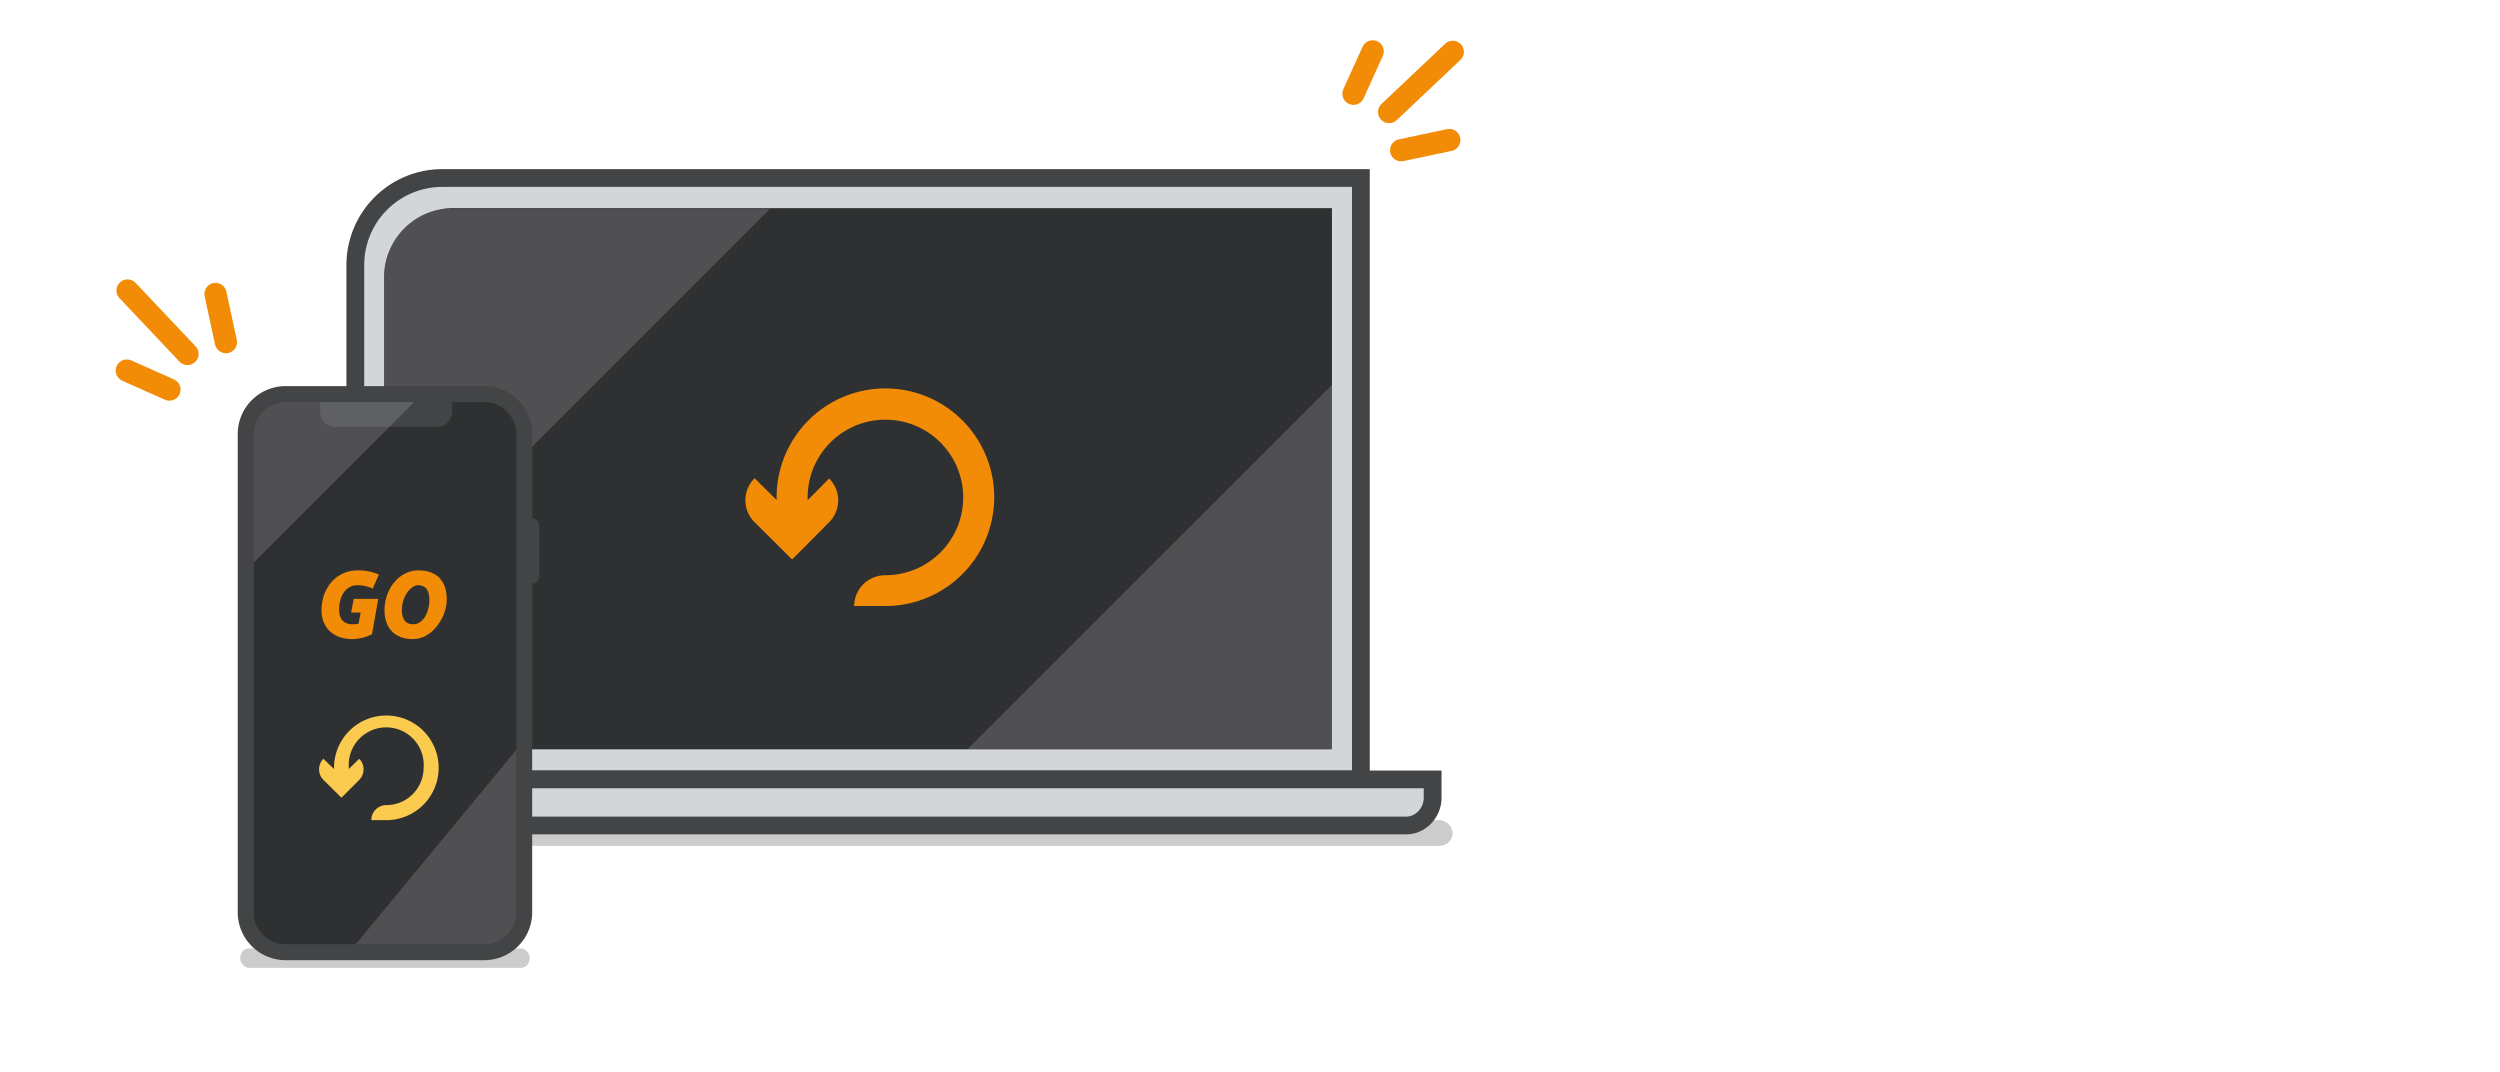 <svg id="a580c26c-7c9e-4ab8-ae3b-6ed68dc31683" data-name="Laag 1" xmlns="http://www.w3.org/2000/svg" xmlns:xlink="http://www.w3.org/1999/xlink" viewBox="0 0 1080 463">
  <defs>
    <style>
      .a9213f80-d82d-48e3-9e88-e50e8c10de0e {
        fill: #828384;
      }

      .abd15f4d-7a88-4f52-8d2d-d77359acc1b4, .e45229af-17e0-4307-a15e-505bd8f50f95, .fa560695-6a68-41e3-b1f3-8faf787f65cb {
        fill: none;
      }

      .f254b381-5aaa-4524-bc0e-21122e1cfc84 {
        fill: #f28b05;
      }

      .ef14fef5-3fd9-482a-bf69-3a0fdb820b80 {
        clip-path: url(#e18a47e6-c688-40da-986e-82d337dee8ea);
      }

      .aa4c6ee6-64e4-45da-9e00-db411c4889aa {
        fill: #f4983c;
      }

      .abd15f4d-7a88-4f52-8d2d-d77359acc1b4 {
        stroke: #f28b05;
        stroke-miterlimit: 10;
        stroke-width: 9.6px;
      }

      .abd15f4d-7a88-4f52-8d2d-d77359acc1b4, .fa560695-6a68-41e3-b1f3-8faf787f65cb {
        stroke-linecap: round;
      }

      .b4208247-0c2e-442a-a386-b946cf0848e2, .b4c0f580-adf0-421d-b6e4-ddd55d067f4a {
        opacity: 0.2;
      }

      .b4c0f580-adf0-421d-b6e4-ddd55d067f4a, .e1dcb9a9-2e93-4f91-b298-a9bba97f1859 {
        fill: #d3d6d9;
      }

      .e1dcb9a9-2e93-4f91-b298-a9bba97f1859, .fa560695-6a68-41e3-b1f3-8faf787f65cb {
        stroke: #424445;
      }

      .e1dcb9a9-2e93-4f91-b298-a9bba97f1859 {
        stroke-width: 7.68px;
      }

      .fdcb06a2-355e-425c-ac0f-e5ef148fb989 {
        fill: #2f3031;
      }

      .e0b42ff0-70dd-4d2f-aace-34ae20f048a1 {
        clip-path: url(#bf991687-b3e8-4082-8051-5d2a8e36a950);
      }

      .fa560695-6a68-41e3-b1f3-8faf787f65cb {
        stroke-width: 6.85px;
      }

      .a9001826-b899-42d4-aa5d-11a8f432246f {
        fill: #424445;
      }

      .aa82a310-8a45-40e0-8c91-9ffddc4300f3 {
        clip-path: url(#a3208694-5e67-4fcd-a577-229fec4fd069);
      }

      .ec80e0e0-293a-44f2-98a8-efaa13b17328 {
        fill: #fbcb4f;
      }
    </style>
    <clipPath id="e18a47e6-c688-40da-986e-82d337dee8ea">
      <path class="a9213f80-d82d-48e3-9e88-e50e8c10de0e" d="M354,213.8a30.9,30.9,0,0,0-19.6,7,5.8,5.8,0,0,0-.3,8.7h0a5.5,5.5,0,0,0,7.2.3,19.5,19.5,0,0,1,25.4,0,5.5,5.5,0,0,0,7.2-.3h0a5.8,5.8,0,0,0-.3-8.7A30.9,30.9,0,0,0,354,213.8Z"/>
    </clipPath>
    <clipPath id="bf991687-b3e8-4082-8051-5d2a8e36a950">
      <path class="e45229af-17e0-4307-a15e-505bd8f50f95" d="M165.9,323.7H575.4V89.9H195.9a29.9,29.9,0,0,0-30,29.9Z"/>
    </clipPath>
    <clipPath id="a3208694-5e67-4fcd-a577-229fec4fd069">
      <rect class="e45229af-17e0-4307-a15e-505bd8f50f95" x="109.6" y="173.7" width="113.4" height="234.24" rx="13.8"/>
    </clipPath>
  </defs>
  <g>
    <circle class="f254b381-5aaa-4524-bc0e-21122e1cfc84" cx="354" cy="244.9" r="8.5"/>
    <path class="a9213f80-d82d-48e3-9e88-e50e8c10de0e" d="M354,191.2a53.4,53.4,0,0,0-40.9,19l2.9,2.7a7.7,7.7,0,0,0,10,.2,42.3,42.3,0,0,1,56,0,7.7,7.7,0,0,0,10-.2l2.9-2.7A53.4,53.4,0,0,0,354,191.2Z"/>
    <g>
      <path class="a9213f80-d82d-48e3-9e88-e50e8c10de0e" d="M354,213.8a30.9,30.9,0,0,0-19.6,7,5.8,5.8,0,0,0-.3,8.7h0a5.5,5.5,0,0,0,7.2.3,19.5,19.5,0,0,1,25.4,0,5.5,5.5,0,0,0,7.2-.3h0a5.8,5.8,0,0,0-.3-8.7A30.9,30.9,0,0,0,354,213.8Z"/>
      <g class="ef14fef5-3fd9-482a-bf69-3a0fdb820b80">
        <path class="aa4c6ee6-64e4-45da-9e00-db411c4889aa" d="M333.2,230.2s5.1-9.7,20.3-9.7,21.6,9.2,21.6,9.2v8H333.2Z"/>
      </g>
    </g>
  </g>
  <g>
    <line class="abd15f4d-7a88-4f52-8d2d-d77359acc1b4" x1="626.1" y1="60.5" x2="605.3" y2="64.9"/>
    <line class="abd15f4d-7a88-4f52-8d2d-d77359acc1b4" x1="593" y1="22.2" x2="584.7" y2="40.5"/>
    <line class="abd15f4d-7a88-4f52-8d2d-d77359acc1b4" x1="627.6" y1="22.4" x2="600.1" y2="48.4"/>
  </g>
  <g>
    <line class="abd15f4d-7a88-4f52-8d2d-d77359acc1b4" x1="93.1" y1="127" x2="97.6" y2="147.8"/>
    <line class="abd15f4d-7a88-4f52-8d2d-d77359acc1b4" x1="54.8" y1="160.1" x2="73.2" y2="168.3"/>
    <line class="abd15f4d-7a88-4f52-8d2d-d77359acc1b4" x1="55.1" y1="125.5" x2="81" y2="152.9"/>
  </g>
  <g>
    <rect class="b4208247-0c2e-442a-a386-b946cf0848e2" x="113.7" y="354.3" width="513.8" height="11.11" rx="5.6"/>
    <path class="e1dcb9a9-2e93-4f91-b298-a9bba97f1859" d="M153.5,336.7H587.9V76.9H191.1a37.6,37.6,0,0,0-37.6,37.6Z"/>
    <path class="fdcb06a2-355e-425c-ac0f-e5ef148fb989" d="M165.9,323.7H575.4V89.9H195.9a29.9,29.9,0,0,0-30,29.9Z"/>
    <path class="e1dcb9a9-2e93-4f91-b298-a9bba97f1859" d="M122.4,336.7v8c0,6.5,5.4,11.9,12.6,11.9H607.6c6,0,11.3-5.4,11.3-11.9v-8Z"/>
    <g class="e0b42ff0-70dd-4d2f-aace-34ae20f048a1">
      <polygon class="b4c0f580-adf0-421d-b6e4-ddd55d067f4a" points="575.4 166.3 418 323.6 575.4 323.6 575.4 166.3"/>
      <polygon class="b4c0f580-adf0-421d-b6e4-ddd55d067f4a" points="165.9 257 332.7 90.2 165.9 90.2 165.9 257"/>
    </g>
  </g>
  <g>
    <rect class="b4208247-0c2e-442a-a386-b946cf0848e2" x="103.8" y="409.7" width="125" height="8.43" rx="3.9"/>
    <line class="fa560695-6a68-41e3-b1f3-8faf787f65cb" x1="229.6" y1="227.3" x2="229.6" y2="248.8"/>
    <g>
      <rect class="fdcb06a2-355e-425c-ac0f-e5ef148fb989" x="106.2" y="170.2" width="120.3" height="241.09" rx="17.3"/>
      <path class="a9001826-b899-42d4-aa5d-11a8f432246f" d="M209.2,173.7A13.8,13.8,0,0,1,223,187.5V394.1a13.8,13.8,0,0,1-13.8,13.8H123.4a13.8,13.8,0,0,1-13.8-13.8V187.5a13.8,13.8,0,0,1,13.8-13.8h85.8m0-6.9H123.4a20.7,20.7,0,0,0-20.7,20.7V394.1a20.7,20.7,0,0,0,20.7,20.7h85.8a20.7,20.7,0,0,0,20.7-20.7V187.5a20.7,20.7,0,0,0-20.7-20.7Z"/>
    </g>
    <path class="a9001826-b899-42d4-aa5d-11a8f432246f" d="M188.8,184.4h-44a6.5,6.5,0,0,1-6.5-6.4v-4.3h57V178A6.5,6.5,0,0,1,188.8,184.4Z"/>
    <g class="aa82a310-8a45-40e0-8c91-9ffddc4300f3">
      <g>
        <polygon class="b4c0f580-adf0-421d-b6e4-ddd55d067f4a" points="109.6 243 109.6 173.7 178.9 173.7 109.6 243"/>
        <polygon class="b4c0f580-adf0-421d-b6e4-ddd55d067f4a" points="223 324 223 407.9 153.7 407.9 223 324"/>
      </g>
    </g>
  </g>
  <g>
    <path class="f254b381-5aaa-4524-bc0e-21122e1cfc84" d="M152.8,258.7h10.6L160.7,274a20.8,20.8,0,0,1-8.3,2.1c-8.6,0-13.5-5.1-13.5-12.5,0-9.7,6.5-17.2,15.6-17.2a23.2,23.2,0,0,1,9.2,1.8l-2.7,6.1a15.4,15.4,0,0,0-6.5-1.5c-5.2,0-8,4.8-8,10.6,0,3.9,1.9,6.3,5.9,6.3a10.1,10.1,0,0,0,2.5-.3l.9-4.8h-4.1Z"/>
    <path class="f254b381-5aaa-4524-bc0e-21122e1cfc84" d="M166.1,263.5c0-8.9,6.2-17.1,14.6-17.1S193,251.3,193,259s-6.3,17.1-14.5,17.1S166.1,271.2,166.1,263.5Zm12.4,6.2c4.1,0,7-4.9,7-10.7,0-4-1.7-6.2-4.9-6.2s-7,5-7,10.7C173.6,267.5,175.2,269.7,178.5,269.7Z"/>
  </g>
  <g id="b53d3994-a05a-4d68-a2a2-0101d725b84c" data-name="Artwork">
    <path class="f254b381-5aaa-4524-bc0e-21122e1cfc84" d="M382.5,167.8a47,47,0,0,0-47,47V216l-9.5-9.4a13.3,13.3,0,0,0,0,19h0l16.2,16.1,16-16.1a13.4,13.4,0,0,0,0-18.9h0l-9.3,9.4v-1.2a33.6,33.6,0,1,1,33.6,33.6A13.4,13.4,0,0,0,369,261.8h13.5a47,47,0,0,0,0-94Z"/>
  </g>
  <g id="f0e516e6-12dc-4bf0-821b-60f6fe8c7995" data-name="Artwork">
    <path class="ec80e0e0-293a-44f2-98a8-efaa13b17328" d="M166.9,309.1a22.6,22.6,0,0,0-22.6,22.6v.5l-4.6-4.4a6.5,6.5,0,0,0,0,9.1h0l7.8,7.7,7.7-7.7a6.5,6.5,0,0,0,0-9.1h0l-4.5,4.4v-.5a16.2,16.2,0,1,1,32.3,0,16.1,16.1,0,0,1-16.1,16.1,6.5,6.5,0,0,0-6.5,6.5h6.5a22.6,22.6,0,0,0,0-45.2Z"/>
  </g>
  <rect class="e45229af-17e0-4307-a15e-505bd8f50f95" width="1080" height="463"/>
</svg>
